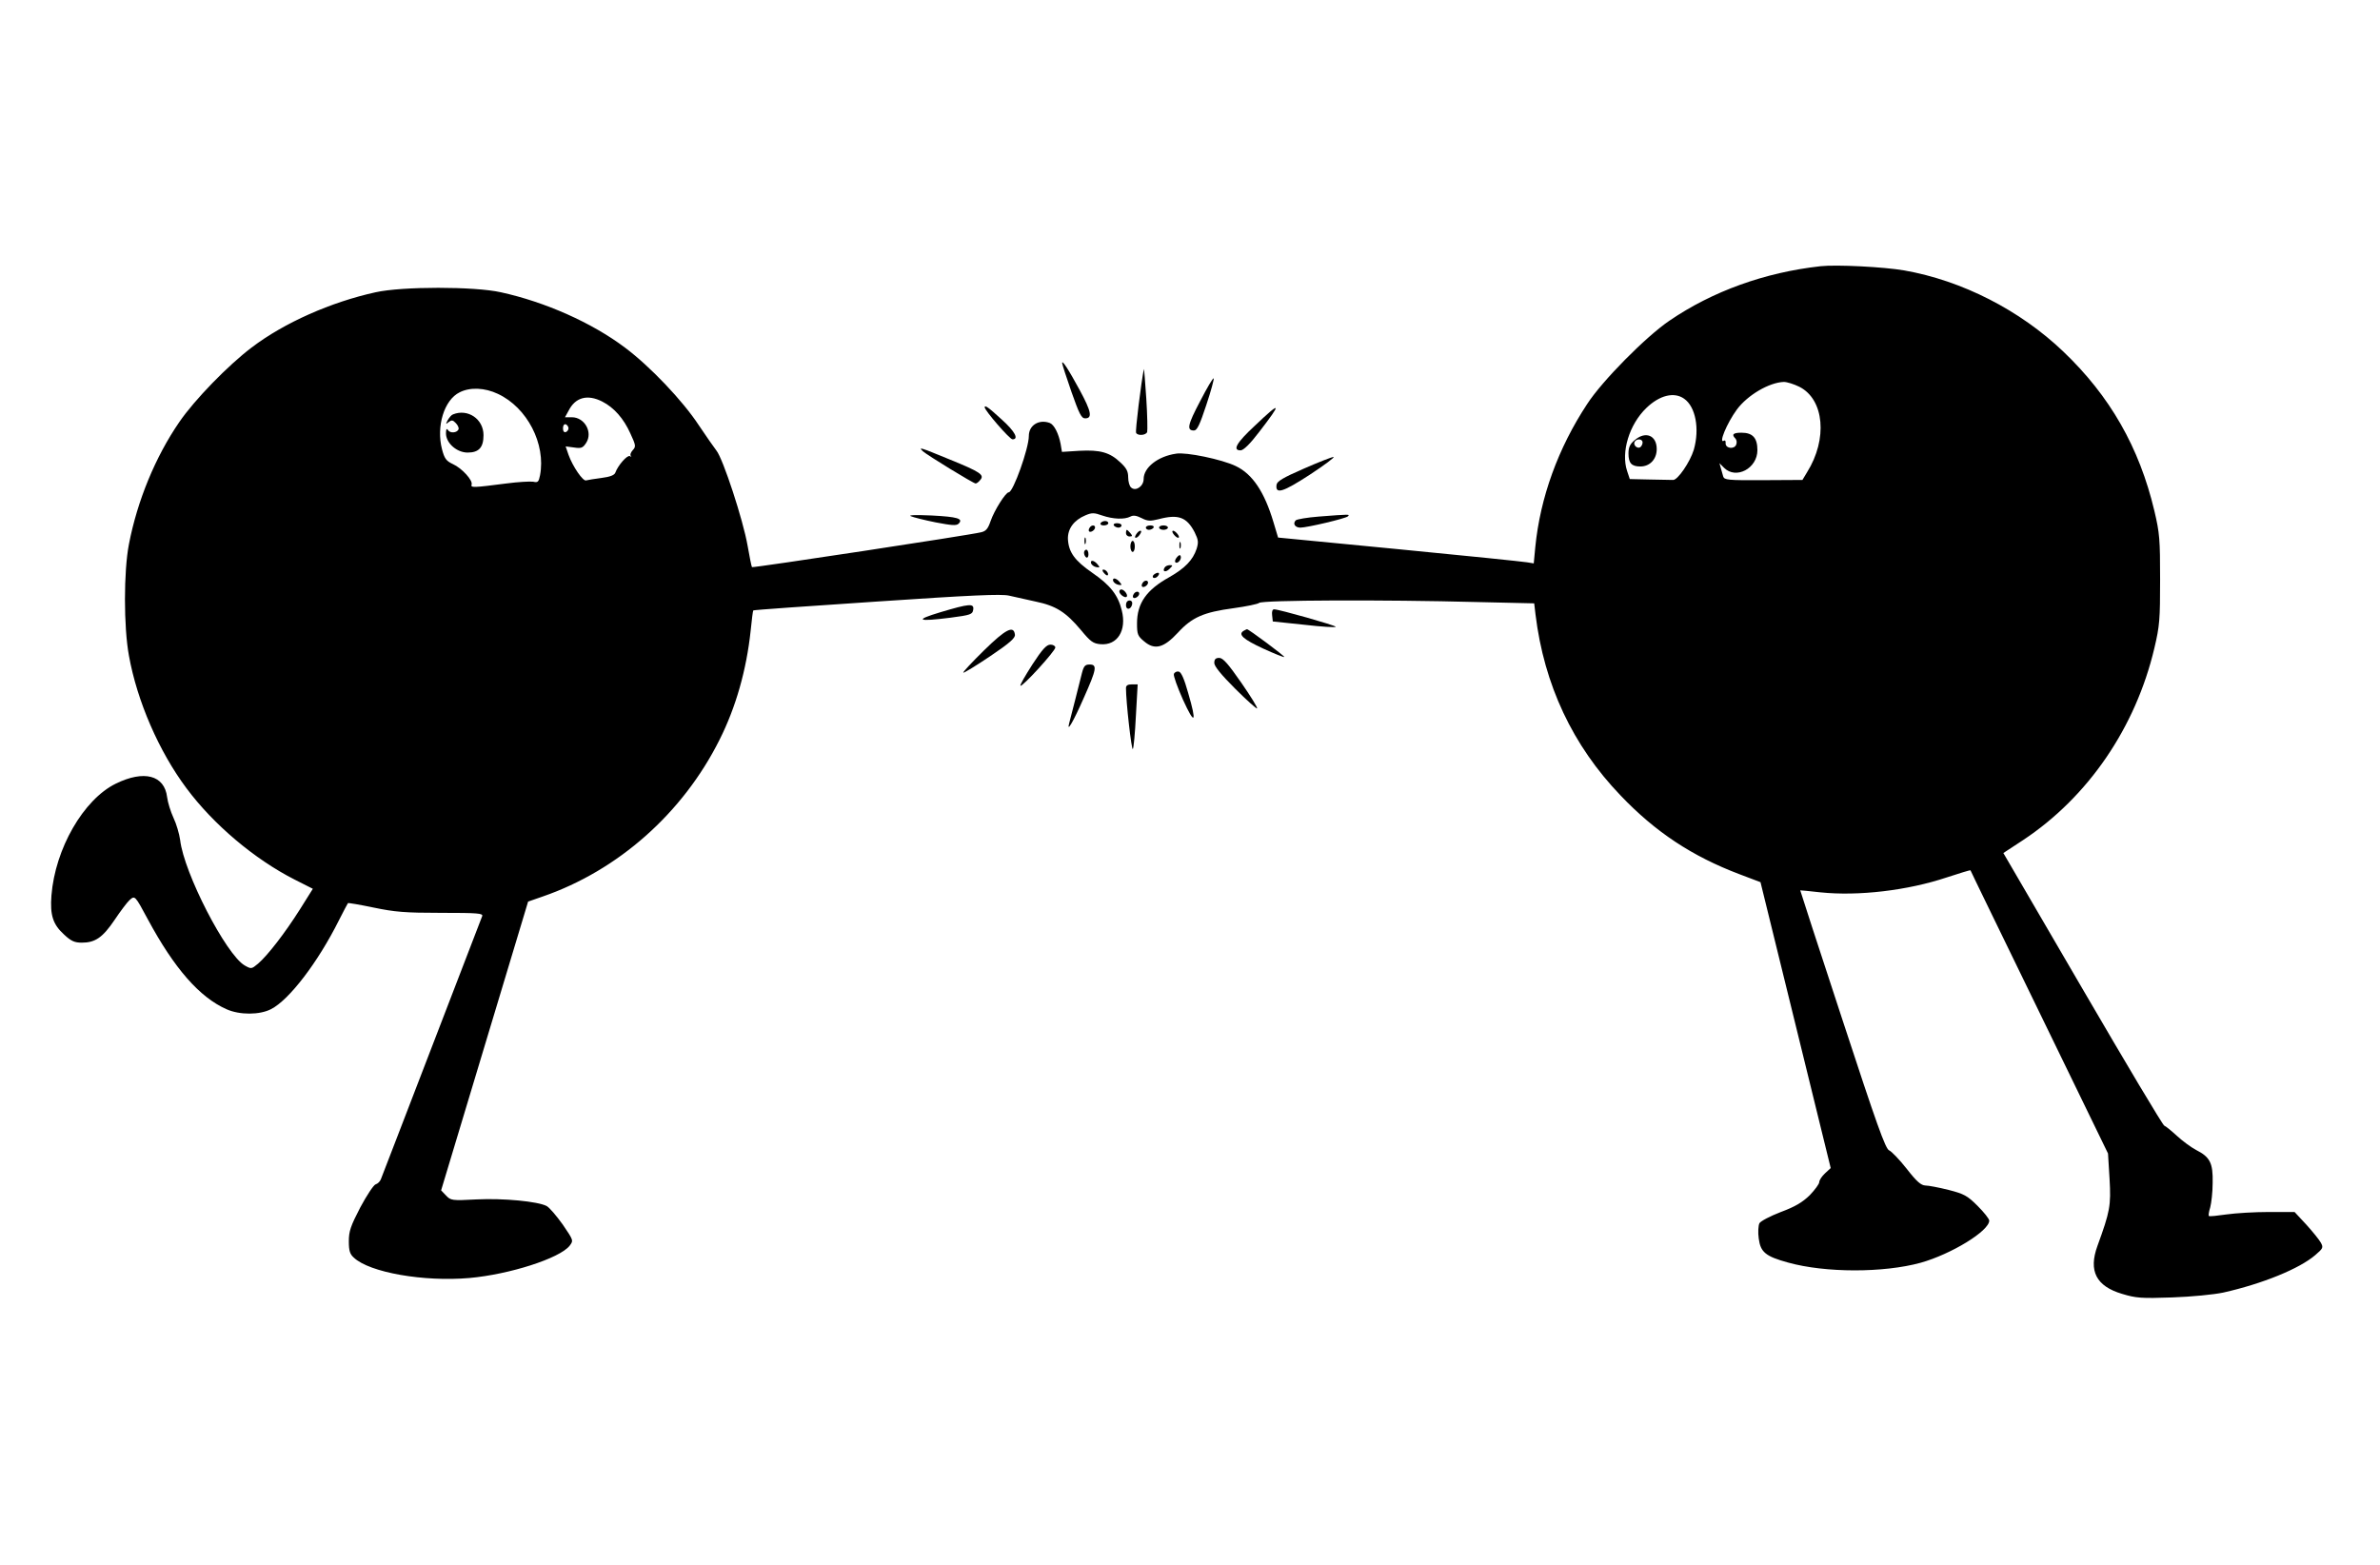 <?xml version="1.0" standalone="no"?>
<!DOCTYPE svg PUBLIC "-//W3C//DTD SVG 20010904//EN"
 "http://www.w3.org/TR/2001/REC-SVG-20010904/DTD/svg10.dtd">
<svg version="1.0" xmlns="http://www.w3.org/2000/svg"
 width="1078pt" height="709pt" viewBox="0 0 1078 709"
 preserveAspectRatio="xMidYMid meet">
<g transform="translate(0,709) scale(0.1,-0.1)"
fill="#000000" stroke="none">
<path d="M8245 5884 c-251 -28 -488 -113 -684 -247 -106 -72 -304 -272 -372
-377 -132 -200 -213 -425 -235 -648 l-7 -74 -31 5 c-17 3 -278 30 -579 59
l-548 53 -21 70 c-41 137 -95 218 -171 254 -62 30 -225 64 -270 56 -83 -12
-147 -63 -147 -115 0 -32 -35 -57 -56 -39 -8 6 -14 27 -14 47 0 27 -8 42 -35
67 -48 46 -92 58 -186 53 l-79 -5 -6 36 c-9 47 -29 87 -49 95 -49 18 -95 -10
-95 -59 0 -56 -71 -255 -91 -255 -14 0 -66 -83 -82 -130 -12 -35 -21 -46 -43
-51 -51 -13 -1034 -162 -1038 -158 -2 2 -11 46 -20 98 -20 115 -111 393 -141
430 -11 14 -47 66 -80 115 -72 110 -221 267 -335 352 -149 112 -360 206 -561
250 -120 27 -448 27 -568 0 -201 -44 -414 -138 -561 -250 -106 -80 -259 -237
-328 -338 -108 -157 -190 -356 -228 -553 -24 -123 -24 -375 0 -505 37 -206
136 -434 261 -601 122 -164 308 -321 489 -413 l83 -42 -59 -94 c-67 -106 -145
-207 -189 -245 -30 -25 -31 -25 -61 -8 -84 49 -275 419 -292 568 -4 28 -17 73
-30 100 -13 28 -26 70 -29 94 -12 100 -105 124 -233 61 -146 -72 -274 -294
-291 -506 -7 -90 7 -132 58 -178 31 -29 47 -36 80 -36 60 0 94 23 148 103 26
39 57 80 68 90 24 21 24 22 83 -88 119 -221 234 -353 357 -407 59 -26 149 -26
201 1 82 42 212 212 307 402 21 41 39 76 41 78 1 2 54 -7 116 -20 96 -20 142
-24 306 -24 167 0 191 -2 186 -15 -3 -8 -106 -276 -229 -595 -123 -319 -226
-588 -230 -597 -4 -10 -14 -20 -24 -23 -9 -3 -40 -50 -69 -104 -44 -85 -52
-108 -52 -154 0 -43 5 -58 23 -74 71 -67 316 -110 523 -92 181 16 409 89 454
146 18 24 18 24 -31 96 -28 39 -60 77 -73 84 -40 21 -196 36 -317 30 -113 -6
-117 -5 -139 18 l-22 23 197 654 197 654 66 23 c342 118 635 378 801 710 74
147 122 316 141 494 5 49 10 91 12 92 2 2 253 20 558 40 430 29 565 35 600 27
25 -6 79 -18 121 -27 92 -19 137 -48 205 -129 43 -52 55 -61 88 -64 77 -7 120
62 97 153 -17 70 -52 114 -133 170 -81 56 -108 94 -111 154 -1 46 27 85 80
107 28 12 39 12 75 -1 50 -17 101 -19 128 -5 13 7 27 5 51 -7 27 -14 39 -14
76 -5 90 24 128 10 164 -59 17 -35 18 -45 9 -75 -17 -51 -53 -88 -123 -128
-105 -58 -147 -119 -147 -210 0 -49 3 -57 32 -81 48 -41 89 -30 153 39 64 70
117 93 252 111 58 8 111 19 116 24 13 13 568 15 984 4 l262 -6 6 -51 c39 -318
168 -593 385 -819 158 -166 325 -276 539 -357 l95 -36 159 -647 159 -648 -26
-24 c-14 -13 -26 -31 -26 -40 0 -8 -20 -35 -43 -59 -33 -32 -66 -52 -131 -76
-49 -19 -91 -41 -97 -51 -5 -11 -7 -41 -3 -69 8 -62 31 -81 133 -109 169 -47
432 -47 600 -1 139 39 311 144 311 191 0 8 -24 38 -53 67 -46 46 -61 54 -131
72 -44 11 -91 20 -105 20 -20 1 -39 17 -85 76 -33 42 -69 79 -79 83 -17 6 -57
119 -212 592 -106 321 -191 585 -191 586 1 0 42 -3 91 -9 171 -18 395 8 574
68 57 19 105 33 106 32 0 -2 141 -291 312 -643 l311 -640 7 -115 c7 -122 2
-147 -55 -304 -41 -113 -6 -182 112 -217 63 -19 86 -21 227 -16 87 3 189 13
231 22 178 40 345 108 417 170 35 30 37 34 25 56 -7 13 -37 50 -66 82 l-53 57
-116 0 c-64 0 -150 -5 -192 -11 -42 -6 -78 -10 -80 -7 -3 2 0 20 6 39 5 19 11
68 11 111 2 90 -12 117 -75 149 -23 12 -62 41 -87 64 -25 23 -51 44 -57 46 -7
2 -173 281 -370 619 l-359 616 90 59 c294 195 509 509 594 869 24 101 26 130
26 311 0 181 -2 210 -26 311 -68 287 -201 520 -413 722 -196 187 -458 321
-720 367 -92 16 -307 27 -380 19z m-95 -546 c113 -57 129 -237 35 -387 l-21
-35 -177 -1 c-162 -1 -177 1 -182 17 -3 10 -8 27 -11 39 l-6 21 21 -21 c54
-54 151 -3 151 80 0 55 -21 79 -72 79 -38 0 -46 -8 -28 -26 6 -6 8 -18 4 -28
-9 -23 -49 -17 -48 6 1 10 -2 15 -7 12 -27 -17 12 78 58 141 49 66 147 123
213 125 14 0 46 -10 70 -22z m-5895 -32 c133 -62 218 -227 191 -369 -6 -30
-10 -34 -31 -29 -14 2 -69 -1 -122 -8 -148 -19 -162 -20 -157 -5 7 18 -43 74
-85 93 -30 14 -38 25 -49 67 -27 104 10 224 80 258 47 24 114 21 173 -7z
m5373 -22 c52 -36 71 -136 44 -231 -17 -56 -73 -138 -94 -137 -10 0 -58 1
-107 2 l-89 2 -12 36 c-29 86 10 212 87 286 60 58 126 74 171 42z m-4900 -13
c53 -27 97 -77 127 -144 25 -54 26 -60 11 -76 -9 -10 -13 -21 -9 -26 5 -4 3
-5 -4 -1 -12 6 -54 -42 -66 -75 -4 -11 -23 -19 -63 -24 -31 -4 -62 -9 -69 -11
-14 -6 -61 63 -80 116 l-13 38 38 -5 c33 -5 40 -2 55 21 31 48 -7 116 -65 116
l-31 0 16 29 c31 62 86 76 153 42z m-153 -121 c0 -7 -6 -15 -12 -17 -8 -3 -13
4 -13 17 0 13 5 20 13 18 6 -3 12 -11 12 -18z"/>
<path d="M2052 5213 c-7 -2 -17 -14 -24 -26 -10 -19 -9 -20 4 -9 13 10 19 10
32 -4 9 -9 15 -21 13 -28 -6 -17 -38 -20 -48 -4 -6 9 -9 4 -9 -15 0 -44 49
-87 98 -87 51 0 72 23 72 79 0 73 -71 121 -138 94z"/>
<path d="M7404 5096 c-21 -17 -28 -32 -28 -60 0 -44 14 -59 54 -59 43 0 74 33
74 79 0 62 -51 83 -100 40z m36 -10 c0 -8 -5 -18 -11 -22 -14 -8 -33 11 -25
25 10 16 36 13 36 -3z"/>
<path d="M4811 5445 c0 -5 19 -64 42 -130 35 -99 45 -120 62 -120 34 0 28 31
-24 127 -52 96 -81 140 -80 123z"/>
<path d="M5181 5418 c-12 -59 -40 -282 -35 -289 8 -14 44 -11 50 4 2 7 1 76
-4 152 -5 77 -10 137 -11 133z"/>
<path d="M5436 5273 c-57 -108 -62 -133 -28 -133 14 0 26 25 56 116 21 63 36
118 33 120 -3 3 -30 -43 -61 -103z"/>
<path d="M4460 5245 c0 -14 113 -145 126 -145 30 0 11 36 -48 89 -61 56 -78
68 -78 56z"/>
<path d="M5683 5161 c-82 -76 -102 -111 -64 -111 13 0 43 29 84 83 105 136
101 143 -20 28z"/>
<path d="M4180 5046 c20 -18 229 -146 239 -146 5 0 14 7 21 16 20 23 1 36
-139 93 -134 55 -143 58 -121 37z"/>
<path d="M5905 4967 c-94 -41 -121 -57 -123 -73 -6 -44 28 -34 151 46 67 44
115 80 107 80 -8 0 -69 -24 -135 -53z"/>
<path d="M4125 4752 c11 -5 62 -18 112 -28 73 -14 95 -16 105 -6 23 23 -6 31
-122 37 -70 3 -107 2 -95 -3z"/>
<path d="M5972 4750 c-51 -4 -98 -12 -103 -17 -15 -15 -3 -33 21 -33 30 0 204
41 215 51 10 10 10 10 -133 -1z"/>
<path d="M4985 4720 c-3 -5 3 -10 14 -10 12 0 21 5 21 10 0 6 -6 10 -14 10 -8
0 -18 -4 -21 -10z"/>
<path d="M5045 4710 c3 -5 13 -10 21 -10 8 0 14 5 14 10 0 6 -9 10 -21 10 -11
0 -17 -4 -14 -10z"/>
<path d="M4935 4699 c-4 -6 -5 -13 -2 -16 7 -7 27 6 27 18 0 12 -17 12 -25 -2z"/>
<path d="M5190 4700 c0 -5 6 -10 14 -10 8 0 18 5 21 10 3 6 -3 10 -14 10 -12
0 -21 -4 -21 -10z"/>
<path d="M5250 4700 c0 -5 9 -10 20 -10 11 0 20 5 20 10 0 6 -9 10 -20 10 -11
0 -20 -4 -20 -10z"/>
<path d="M5100 4675 c0 -8 7 -15 16 -15 14 0 14 3 4 15 -7 8 -14 15 -16 15 -2
0 -4 -7 -4 -15z"/>
<path d="M5150 4675 c-7 -9 -11 -18 -8 -20 3 -3 11 1 18 10 7 9 11 18 8 20 -3
3 -11 -1 -18 -10z"/>
<path d="M5310 4682 c0 -5 7 -15 15 -22 8 -7 15 -8 15 -2 0 5 -7 15 -15 22 -8
7 -15 8 -15 2z"/>
<path d="M4912 4640 c0 -14 2 -19 5 -12 2 6 2 18 0 25 -3 6 -5 1 -5 -13z"/>
<path d="M5120 4615 c0 -14 5 -25 10 -25 6 0 10 11 10 25 0 14 -4 25 -10 25
-5 0 -10 -11 -10 -25z"/>
<path d="M5342 4620 c0 -14 2 -19 5 -12 2 6 2 18 0 25 -3 6 -5 1 -5 -13z"/>
<path d="M4910 4586 c0 -8 5 -18 10 -21 6 -3 10 3 10 14 0 12 -4 21 -10 21 -5
0 -10 -6 -10 -14z"/>
<path d="M5331 4566 c-8 -9 -11 -19 -7 -23 9 -9 29 13 24 27 -2 8 -8 7 -17 -4z"/>
<path d="M4942 4538 c3 -7 13 -15 24 -17 16 -3 17 -1 5 13 -16 19 -34 21 -29
4z"/>
<path d="M5275 4519 c-12 -19 5 -23 22 -6 16 16 16 17 1 17 -9 0 -20 -5 -23
-11z"/>
<path d="M5000 4495 c7 -9 15 -13 17 -11 7 7 -7 26 -19 26 -6 0 -6 -6 2 -15z"/>
<path d="M5230 4490 c-8 -5 -11 -12 -7 -16 4 -4 13 -2 19 4 15 15 7 24 -12 12z"/>
<path d="M5042 4458 c3 -7 13 -15 24 -17 16 -3 17 -1 5 13 -16 19 -34 21 -29
4z"/>
<path d="M5175 4449 c-4 -6 -5 -13 -2 -16 7 -7 27 6 27 18 0 12 -17 12 -25 -2z"/>
<path d="M5070 4411 c0 -13 26 -32 33 -24 8 7 -11 33 -24 33 -5 0 -9 -4 -9 -9z"/>
<path d="M5135 4399 c-4 -6 -5 -13 -2 -16 7 -7 27 6 27 18 0 12 -17 12 -25 -2z"/>
<path d="M5100 4349 c0 -24 23 -21 28 4 2 10 -3 17 -12 17 -10 0 -16 -9 -16
-21z"/>
<path d="M4260 4317 c-120 -36 -106 -44 45 -25 91 12 100 15 103 36 5 30 -17
28 -148 -11z"/>
<path d="M5762 4303 l3 -28 143 -15 c78 -9 142 -13 142 -9 0 6 -257 79 -279
79 -8 0 -11 -11 -9 -27z"/>
<path d="M4457 4144 c-54 -53 -96 -98 -94 -101 3 -2 57 31 121 74 89 60 115
83 113 98 -5 44 -41 26 -140 -71z"/>
<path d="M5632 4232 c-25 -16 -1 -38 90 -80 50 -23 93 -40 95 -38 4 3 -161
126 -169 126 -1 0 -9 -4 -16 -8z"/>
<path d="M4676 4080 c-32 -50 -57 -93 -54 -96 8 -7 158 157 158 173 0 7 -10
13 -22 13 -18 0 -37 -21 -82 -90z"/>
<path d="M5500 4087 c0 -15 31 -53 95 -117 52 -52 97 -92 99 -89 3 3 -29 55
-72 117 -59 85 -82 111 -99 112 -17 0 -23 -6 -23 -23z"/>
<path d="M4901 4043 c-5 -21 -19 -76 -31 -123 -12 -47 -24 -94 -27 -105 -13
-48 19 7 66 114 58 130 62 151 26 151 -20 0 -26 -7 -34 -37z"/>
<path d="M5317 4037 c-3 -7 16 -60 41 -116 54 -119 64 -107 24 29 -18 65 -32
96 -43 98 -9 2 -19 -3 -22 -11z"/>
<path d="M5100 3973 c0 -61 25 -282 31 -276 4 5 10 72 14 151 l8 142 -27 0
c-18 0 -26 -5 -26 -17z"/>
</g>
</svg>

